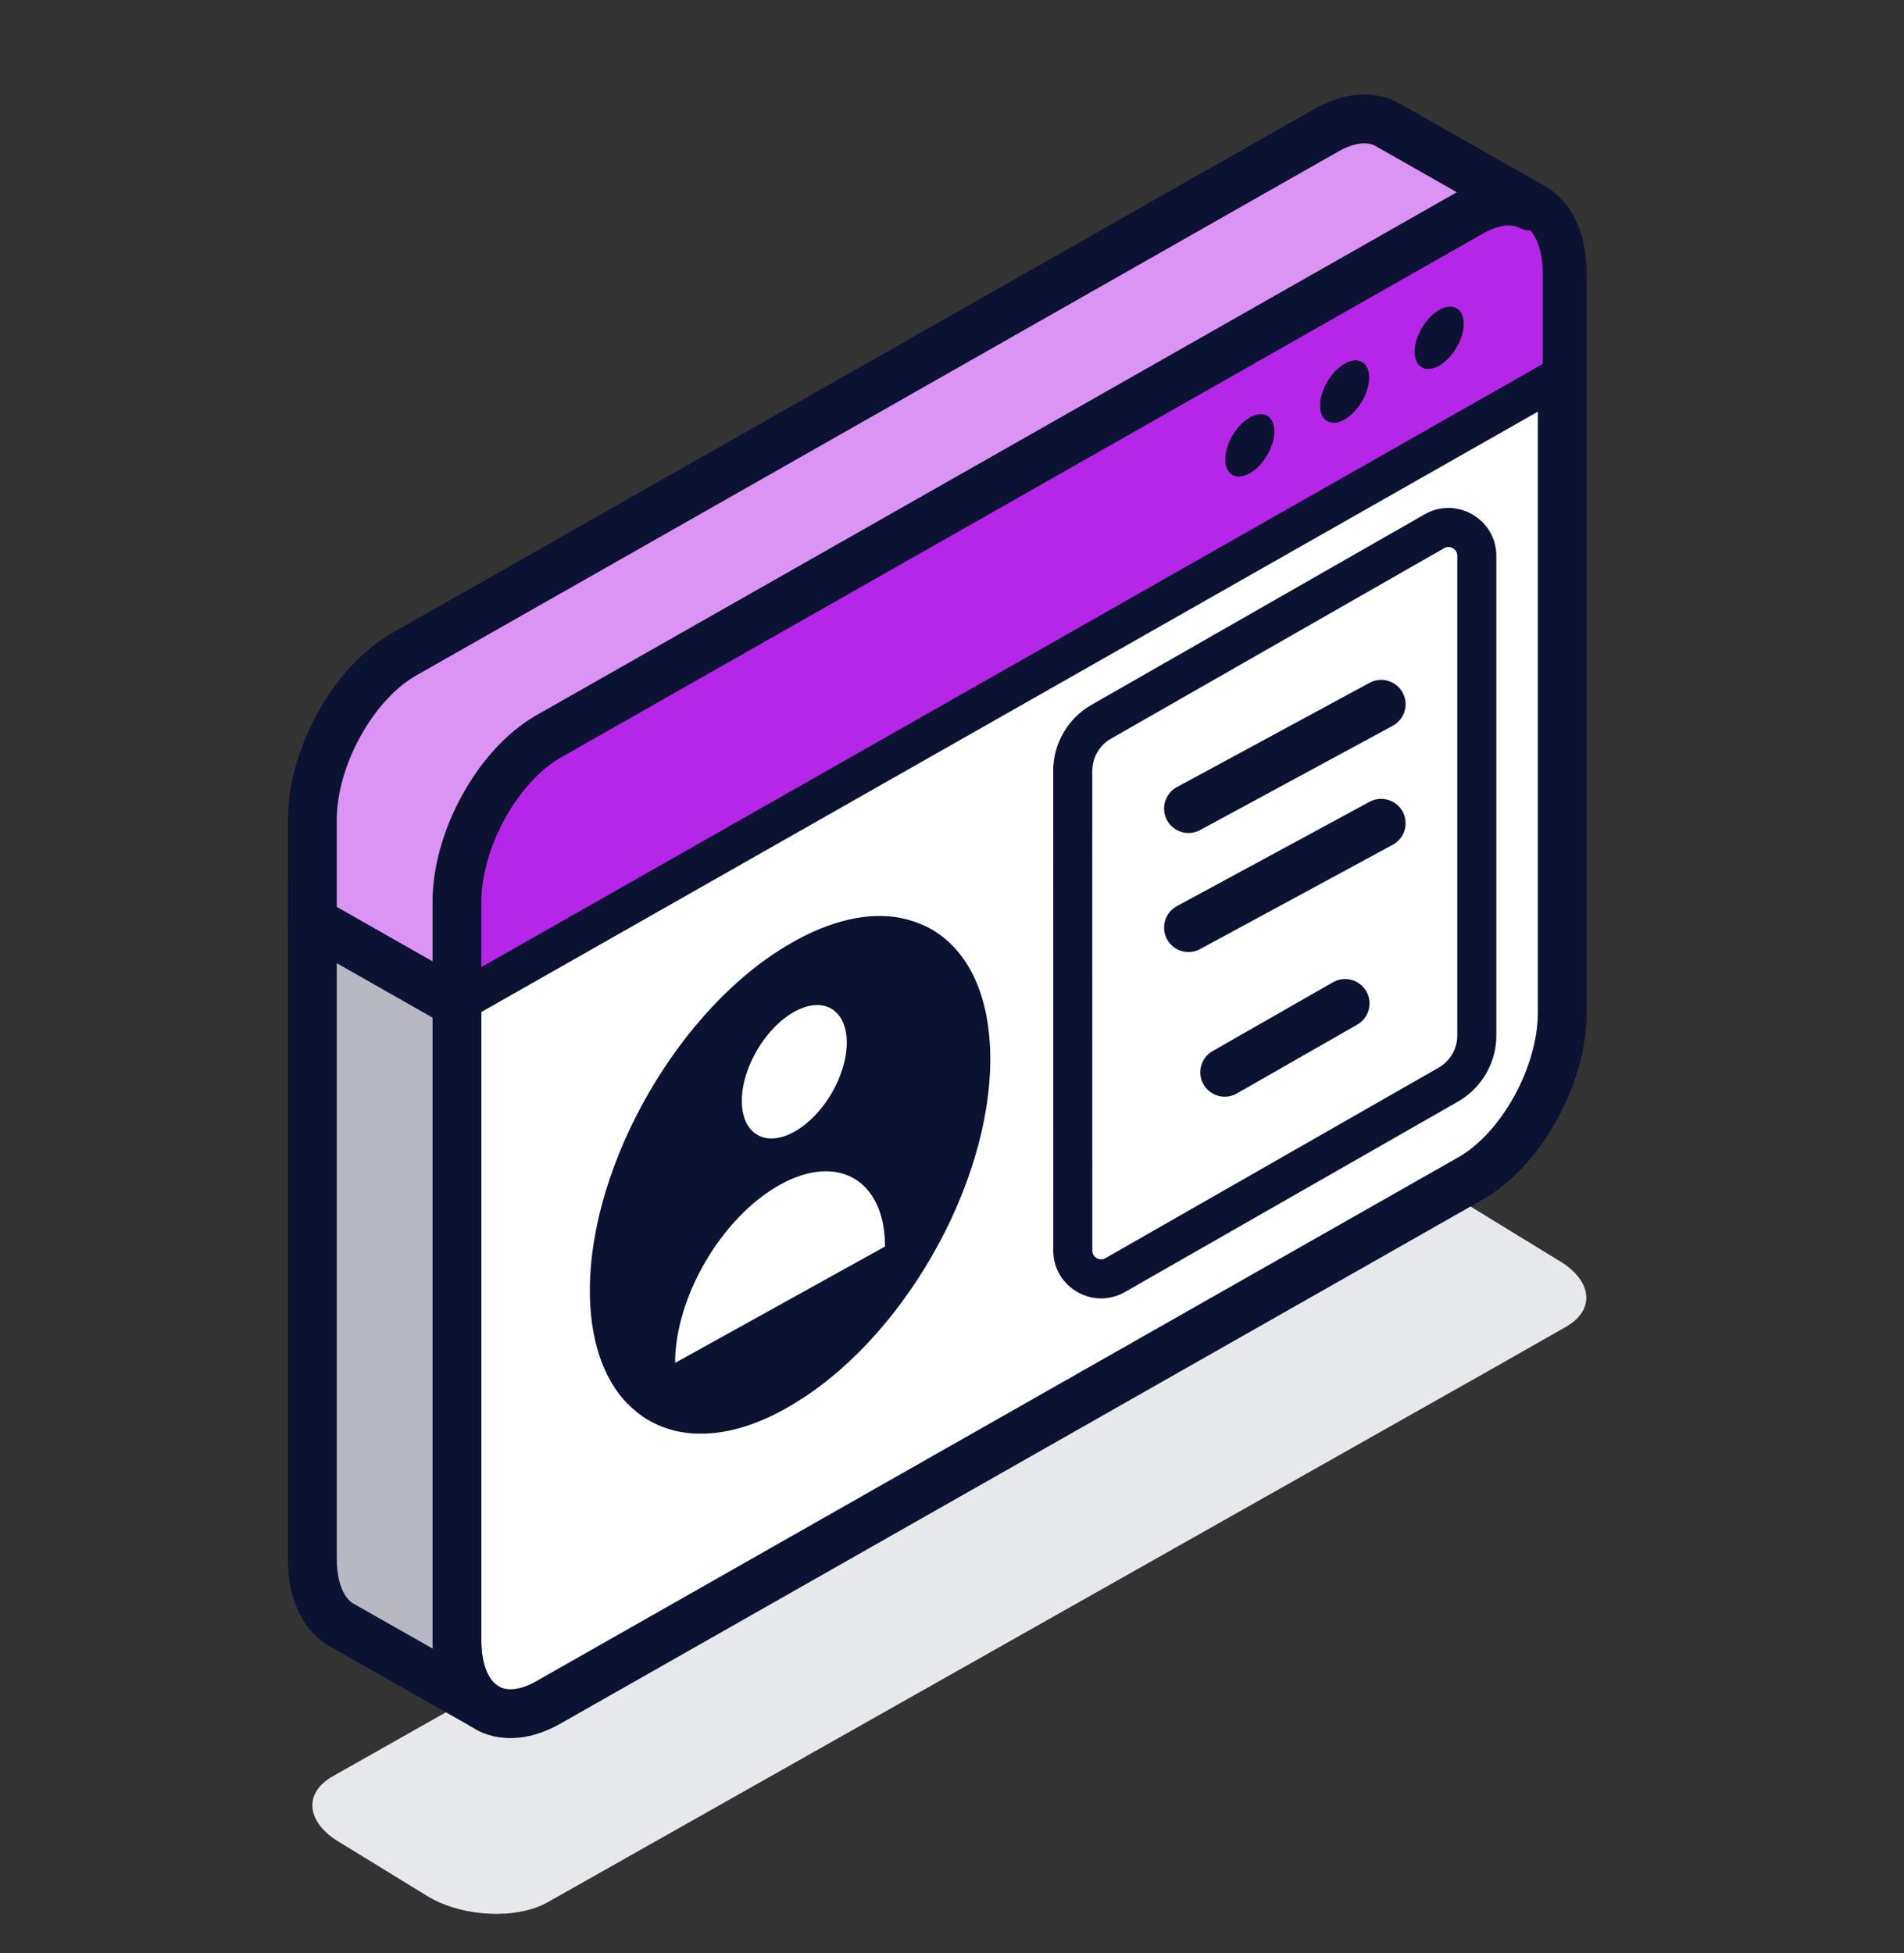 <svg width="39" height="40" viewBox="0 0 39 40" fill="none" xmlns="http://www.w3.org/2000/svg">
<rect x="0" y="0" width="39" height="40" fill="#333333" stroke="none"/>
<g clip-path="url(#clip0_2425_5299)">
<path d="M6.398 36.973C6.398 37.245 6.599 37.529 6.991 37.752L8.798 38.86C9.515 39.269 10.597 39.31 11.216 38.96L30.581 28.024L32.074 27.175C32.354 27.015 32.493 26.802 32.493 26.578C32.493 26.308 32.293 26.023 31.901 25.8L30.091 24.691C29.377 24.286 28.293 24.241 27.674 24.593L6.817 36.378C6.537 36.538 6.398 36.749 6.398 36.973Z" fill="#E7E8EB"/>
<path d="M9.359 18.47V33.608C9.359 34.244 9.567 34.703 9.901 34.93L10.026 35.003C10.352 35.16 10.775 35.126 11.236 34.864L30.124 24.133C31.16 23.543 32 22.027 32 20.744V5.606C32 4.949 31.778 4.482 31.424 4.261L31.35 4.219C31.07 4.078 30.718 4.08 30.329 4.247C30.263 4.275 30.194 4.311 30.124 4.35L29.038 4.967L11.236 15.081C11.171 15.119 11.107 15.158 11.044 15.202C10.1 15.858 9.359 17.267 9.359 18.47Z" fill="white" stroke="#0C1231" stroke-linecap="round" stroke-linejoin="round"/>
<path d="M22.558 14.781C22.196 14.988 21.973 15.372 21.973 15.789L21.974 25.611C21.974 26.057 22.455 26.336 22.842 26.115L29.665 22.214C30.026 22.008 30.25 21.623 30.25 21.206L30.25 11.384C30.25 10.938 29.768 10.659 29.381 10.88L22.558 14.781Z" fill="white" stroke="#0C1231" stroke-width="0.8" stroke-linecap="round" stroke-linejoin="round"/>
<path d="M12.082 26.431C12.082 27.388 12.33 28.133 12.744 28.629C12.886 28.795 13.051 28.937 13.228 29.055L13.335 29.114C14.068 29.516 15.084 29.445 16.183 28.795C18.452 27.483 20.284 24.304 20.284 21.692C20.284 20.392 19.835 19.482 19.102 19.045C18.901 18.926 18.665 18.844 18.428 18.796C17.79 18.678 17.01 18.844 16.183 19.328C13.926 20.628 12.082 23.819 12.082 26.431Z" fill="#0C1231"/>
<path d="M17.345 21.354C17.345 22.033 16.864 22.85 16.27 23.179C15.677 23.509 15.195 23.225 15.195 22.546C15.195 21.867 15.677 21.05 16.27 20.721C16.864 20.392 17.345 20.676 17.345 21.354Z" fill="white"/>
<path fill-rule="evenodd" clip-rule="evenodd" d="M18.128 25.529C18.128 24.171 17.166 23.604 15.978 24.263C14.791 24.921 13.828 26.555 13.828 27.913L18.128 25.529Z" fill="white"/>
<path d="M24.344 18.998L28.291 16.861" stroke="#0C1231" stroke-linecap="round" stroke-linejoin="round"/>
<path d="M24.344 16.56L28.291 14.424" stroke="#0C1231" stroke-linecap="round" stroke-linejoin="round"/>
<path d="M25.086 21.961L27.552 20.551" stroke="#0C1231" stroke-linecap="round" stroke-linejoin="round"/>
<path d="M9.359 18.47V20.551L29.038 9.37L32 7.687V5.606C32 4.949 31.778 4.482 31.424 4.261L31.35 4.219C31.07 4.078 30.718 4.08 30.329 4.247C30.263 4.275 30.194 4.311 30.124 4.35L29.038 4.967L11.236 15.081C11.171 15.119 11.107 15.158 11.044 15.202C10.1 15.858 9.359 17.267 9.359 18.47Z" fill="#B626E8" stroke="#0C1231" stroke-width="0.8" stroke-linecap="round" stroke-linejoin="round"/>
<path d="M29.123 7.525C28.927 7.413 28.928 7.052 29.124 6.717C29.321 6.382 29.639 6.201 29.835 6.312C30.031 6.424 30.031 6.785 29.834 7.12C29.638 7.455 29.319 7.636 29.123 7.525Z" fill="#0C1231"/>
<path d="M27.186 8.626C26.99 8.515 26.99 8.153 27.187 7.818C27.383 7.483 27.701 7.302 27.897 7.414C28.093 7.525 28.093 7.887 27.897 8.222C27.7 8.557 27.382 8.738 27.186 8.626Z" fill="#0C1231"/>
<path d="M25.244 9.728C25.048 9.617 25.049 9.255 25.245 8.92C25.442 8.585 25.76 8.404 25.956 8.515C26.152 8.627 26.152 8.988 25.955 9.323C25.759 9.658 25.441 9.839 25.244 9.728Z" fill="#0C1231"/>
<path d="M6.398 16.788V18.869L9.36 20.552V18.471C9.36 17.268 10.1 15.859 11.045 15.203C11.108 15.159 11.171 15.12 11.236 15.082L29.039 4.968L30.124 4.351C30.195 4.312 30.263 4.276 30.33 4.248C30.718 4.081 31.07 4.079 31.35 4.22L28.486 2.592L28.389 2.537C28.06 2.372 27.632 2.404 27.163 2.67L8.275 13.401C7.24 13.989 6.398 15.505 6.398 16.788Z" fill="#DB93F4" stroke="#0C1231" stroke-linecap="round" stroke-linejoin="round"/>
<path d="M6.398 18.867V31.924C6.398 32.562 6.606 33.021 6.942 33.248L7.063 33.318L9.902 34.929C9.568 34.702 9.36 34.243 9.36 33.607V20.55L6.398 18.867Z" fill="#B7B8C2" stroke="#0C1231" stroke-miterlimit="10" stroke-linecap="round"/>
</g>
<defs>
<clipPath id="clip0_2425_5299">
<rect width="39" height="39" fill="white" transform="translate(0 0.5)"/>
</clipPath>
</defs>
</svg>
